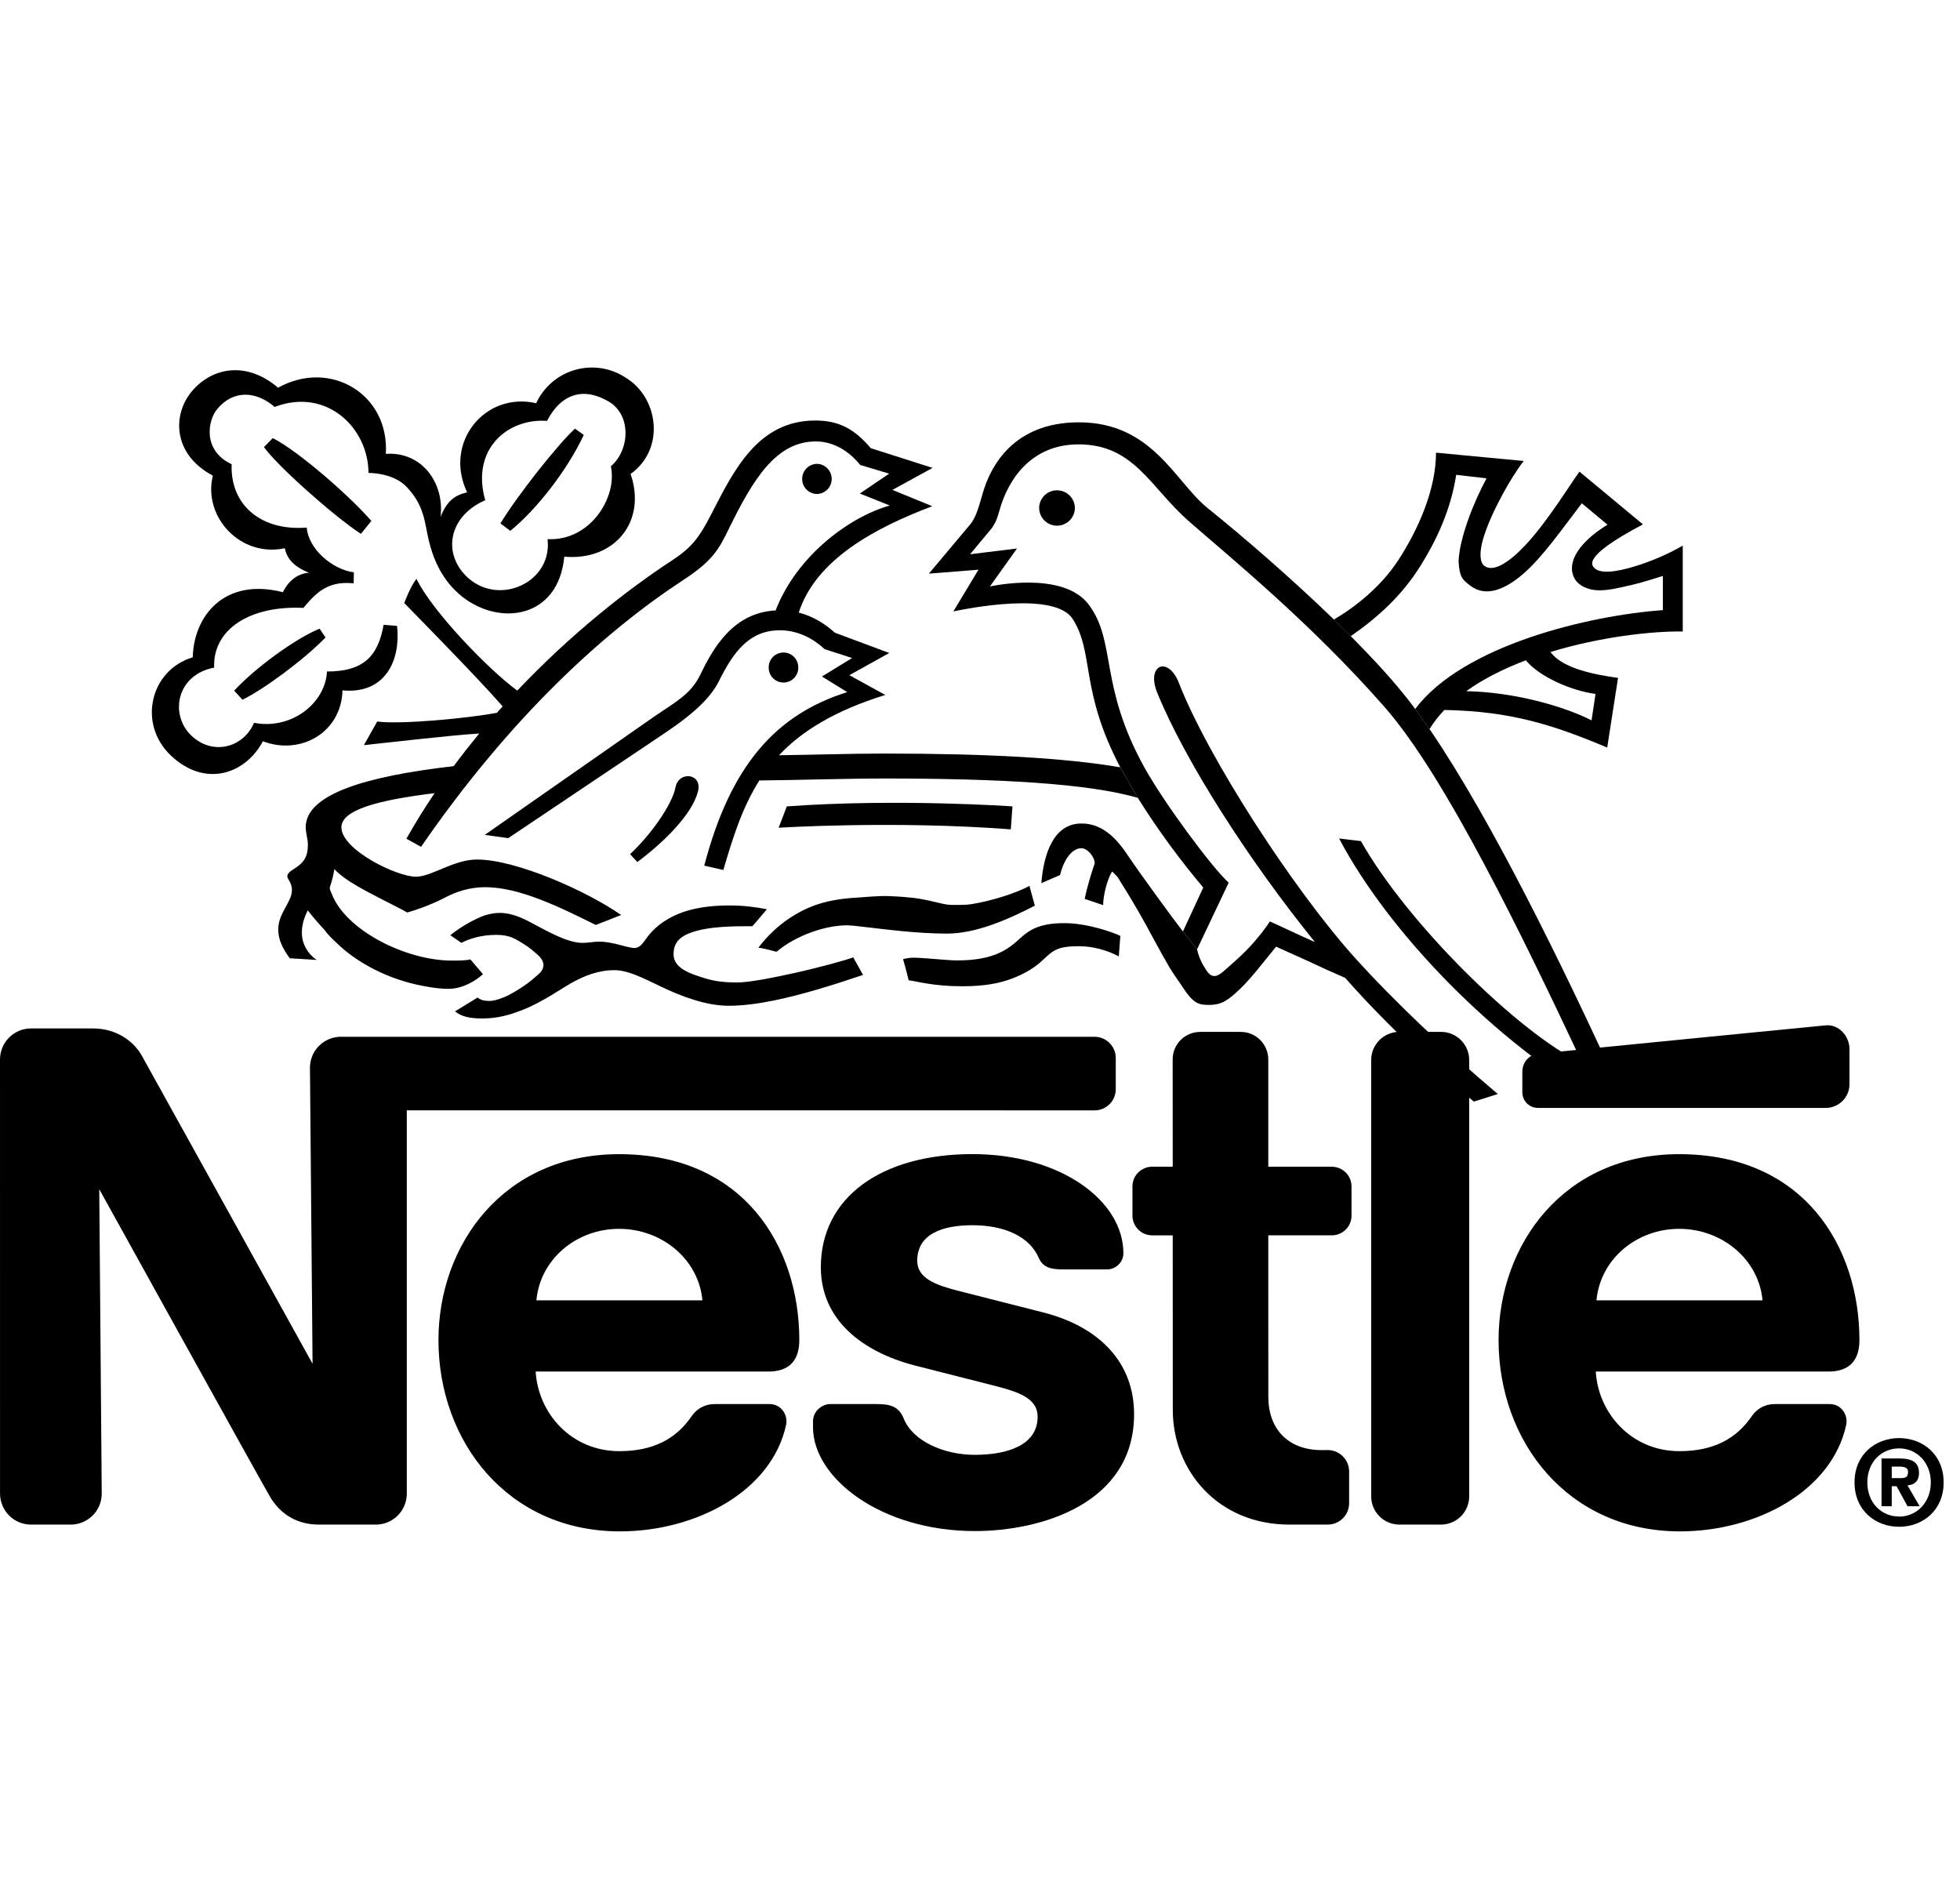 <svg width="64" height="62" viewBox="0 0 64 62" fill="none" xmlns="http://www.w3.org/2000/svg">
<path fill-rule="evenodd" clip-rule="evenodd" d="M25.583 22.285C25.851 22.285 26.066 22.068 26.066 21.801C26.068 21.737 26.056 21.673 26.033 21.613C26.009 21.552 25.974 21.498 25.929 21.451C25.884 21.405 25.83 21.368 25.771 21.343C25.711 21.318 25.647 21.305 25.583 21.305C25.518 21.305 25.454 21.318 25.395 21.343C25.335 21.368 25.282 21.405 25.237 21.451C25.192 21.498 25.156 21.552 25.133 21.613C25.109 21.673 25.098 21.737 25.1 21.801C25.1 22.068 25.315 22.285 25.583 22.285ZM31.424 32.202C32.142 32.202 32.625 32.105 33.014 31.962C33.401 31.818 33.698 31.645 33.914 31.467C34.119 31.299 34.25 31.129 34.469 31.017C34.662 30.917 34.934 30.894 35.239 30.894C35.678 30.894 36.171 31.029 36.532 31.227L36.583 30.557C36.343 30.438 35.496 30.141 34.761 30.141C33.925 30.141 33.609 30.366 33.3 30.645C32.941 30.971 32.487 31.358 31.26 31.358C30.933 31.358 30.148 31.269 29.83 31.269C29.636 31.269 29.488 31.318 29.488 31.318C29.546 31.501 29.671 32.007 29.671 32.007C29.965 32.044 30.478 32.202 31.424 32.202ZM27.652 30.212C27.9 30.212 28.623 30.323 29.458 30.403C29.932 30.447 30.44 30.483 30.919 30.483C31.856 30.483 32.883 30.037 33.791 29.571L33.614 28.925C33.19 29.157 32.383 29.416 31.71 29.523C31.544 29.55 31.064 29.556 30.927 29.535C30.7 29.499 30.428 29.418 30.135 29.364C29.725 29.287 29.276 29.269 29.01 29.257C28.717 29.244 28.191 29.294 27.932 29.311C26.982 29.367 26.355 29.591 25.754 29.997C25.45 30.202 25.063 30.537 24.764 30.943C24.918 30.954 25.356 31.077 25.356 31.077C26.004 30.526 26.977 30.212 27.652 30.212Z" fill="black"/>
<path fill-rule="evenodd" clip-rule="evenodd" d="M16.206 30.524C16.669 30.524 16.854 30.674 17.11 30.828C17.288 30.938 17.428 31.06 17.562 31.18C17.848 31.436 17.766 31.67 17.542 31.846C17.427 31.938 17.328 32.048 17.038 32.237C16.898 32.329 16.656 32.477 16.491 32.547C16.2 32.667 16.074 32.681 15.968 32.681C15.861 32.681 15.691 32.664 15.596 32.569L14.857 33.022C15.078 33.195 15.33 33.253 15.755 33.253C16.234 33.253 16.616 33.15 17.088 32.965C17.7 32.723 18.388 32.247 18.617 32.117C19.085 31.849 19.557 31.676 20.062 31.676C20.508 31.676 21.01 31.94 21.573 32.209C22.237 32.527 23.049 32.839 23.795 32.839C24.242 32.839 24.743 32.774 25.267 32.667C26.198 32.477 27.2 32.163 28.18 31.831L27.861 31.259C27.622 31.347 26.804 31.577 25.924 31.773C25.195 31.933 24.456 32.078 24.072 32.078C23.758 32.078 23.389 32.055 23.059 31.953C22.498 31.784 21.994 31.607 21.994 31.157C21.994 30.845 22.127 30.624 22.505 30.473C23.115 30.227 24.067 30.242 24.567 30.242C24.661 30.142 25.04 29.687 25.04 29.687C24.639 29.606 24.231 29.564 23.822 29.563C23.194 29.563 22.614 29.643 22.134 29.845C21.689 30.033 21.338 30.303 21.084 30.668C20.982 30.813 20.877 30.952 20.724 30.952C20.47 30.952 20.029 30.745 19.569 30.745C19.368 30.745 19.198 30.786 19.021 30.786C18.555 30.786 17.948 30.447 17.407 30.159C17.067 29.977 16.716 29.806 16.309 29.806C16.14 29.806 15.909 29.848 15.703 29.935C15.308 30.1 14.907 30.367 14.705 30.536L15.067 30.785C15.278 30.674 15.663 30.524 16.206 30.524ZM48.908 35.72C47.167 34.252 45.483 32.645 44.295 31.332C42.244 29.067 39.45 24.745 38.495 22.3C38.143 21.4 37.415 21.706 37.788 22.621C38.689 24.831 40.767 28.081 42.937 30.76C42.431 30.536 41.804 30.235 41.465 30.085C41.35 30.274 41.064 30.648 40.77 30.955C40.43 31.309 40.08 31.596 39.971 31.696C39.732 31.918 39.557 31.935 39.397 31.688C39.324 31.571 39.169 31.361 39.088 30.997L38.627 30.413C38.38 30.102 37.222 28.519 36.867 27.986C36.514 27.455 36.055 26.887 35.312 26.887C34.392 26.887 34.075 27.906 34.004 28.835L34.614 28.57C34.757 27.994 35.039 27.694 35.312 27.694C35.507 27.694 35.746 27.977 35.746 28.189C35.658 28.438 35.497 28.952 35.419 29.349L36.021 29.553C36.021 29.261 36.143 28.73 36.312 28.455C36.312 28.455 36.479 28.596 36.541 28.712C36.581 28.787 36.878 29.241 37.222 29.845C37.53 30.384 37.871 31.05 38.185 31.581C38.337 31.836 38.511 32.065 38.627 32.245C38.782 32.483 38.922 32.649 39.069 32.733C39.208 32.809 39.357 32.811 39.477 32.811C39.866 32.811 40.044 32.682 40.308 32.458C40.802 32.032 41.228 31.439 41.669 30.909L42.707 31.377C43.108 31.568 43.514 31.751 43.922 31.927C44.808 32.932 45.799 33.916 46.838 34.853L47.544 35.475C47.737 35.642 47.93 35.805 48.126 35.968L48.908 35.72Z" fill="black"/>
<path fill-rule="evenodd" clip-rule="evenodd" d="M52.806 35.419C51.027 31.526 48.684 26.739 46.68 23.806L46.212 23.148C45.542 22.246 44.818 21.497 44.109 20.771L43.558 20.229C42.169 18.884 40.61 17.538 39.422 16.58C38.375 15.736 37.63 13.789 35.23 13.789C33.067 13.789 32.327 15.259 32.085 16.121C31.924 16.686 31.855 16.882 31.704 17.094L30.33 18.73L31.951 18.6L31.13 19.963C31.601 19.865 34.443 19.294 35.028 20.212C35.737 21.322 35.253 22.527 36.58 25.053L37.153 26.051C37.813 27.113 38.595 28.156 39.29 28.979L38.626 30.413L39.087 30.997L40.12 28.819C39.593 28.348 38.015 26.226 37.362 25.046C35.88 22.362 36.462 20.982 35.558 19.751C34.72 18.61 32.323 19.149 32.323 19.149L33.207 17.909L31.677 18.096L32.385 17.245C32.536 17.024 32.571 16.891 32.632 16.678C32.932 15.589 33.72 14.509 35.216 14.509C37.032 14.509 37.551 15.903 38.813 17.013C40.091 18.138 42.771 20.301 45.222 23.098C47.199 25.354 49.733 30.596 51.679 34.735C49.551 33.698 45.947 30.133 44.438 27.462L43.726 27.378C45.346 30.453 48.825 34.033 52.265 35.982L52.806 35.419Z" fill="black"/>
<path fill-rule="evenodd" clip-rule="evenodd" d="M47.876 22.567C48.443 22.16 49.115 21.828 49.823 21.559C50.258 22.087 51.285 22.549 52.099 22.657L51.969 23.519C51.066 23.063 49.469 22.599 47.876 22.567L47.162 23.181C49.323 23.221 50.699 23.659 52.48 24.408L52.834 22.133C52.127 22.037 51.014 21.835 50.629 21.287C52.258 20.791 53.948 20.604 54.947 20.618V17.815C54.501 18.076 53.94 18.319 53.411 18.483C52.764 18.682 52.175 18.769 52.013 18.483C51.834 18.169 52.727 17.61 53.647 17.121L51.575 15.4C51.262 15.822 50.548 17.004 49.822 17.785C49.305 18.339 48.773 18.703 48.469 18.476C48.31 18.356 48.304 18.009 48.435 17.572C48.688 16.732 49.35 15.565 49.754 15.051L46.89 14.78C46.89 15.951 46.34 17.239 45.664 18.281C45.081 19.177 44.234 19.829 43.556 20.229L44.107 20.771C44.945 20.189 45.761 19.476 46.392 18.461C46.9 17.645 47.372 16.658 47.549 15.503L48.541 15.618C48.128 16.374 47.662 17.548 47.627 18.316C47.652 18.838 47.752 18.931 48.021 19.13C48.519 19.503 49.135 19.252 49.722 18.75C50.369 18.197 51.006 17.271 51.652 16.432L52.489 17.131C51.428 17.785 51.128 18.484 51.452 18.948C51.578 19.128 51.851 19.264 52.189 19.274C52.525 19.282 52.922 19.183 53.356 19.08C53.661 19.006 53.992 18.9 54.297 18.806V19.921C51.886 20.093 47.77 21.069 46.211 23.148L46.678 23.805C46.814 23.583 46.976 23.377 47.162 23.181L47.876 22.567ZM16.34 17.089L16.664 17.332C17.512 16.642 18.503 15.385 19.063 14.201L18.774 13.996C18.233 14.492 16.942 16.109 16.34 17.089Z" fill="black"/>
<path fill-rule="evenodd" clip-rule="evenodd" d="M15.844 16.333C15.368 14.654 16.588 13.649 17.862 13.742C18.339 12.822 19.088 12.639 19.885 13.116C20.626 13.562 20.564 14.695 19.946 15.226C20.167 16.236 19.271 17.675 17.879 17.603C18.044 18.997 16.334 19.79 15.298 18.88C14.437 18.124 14.617 16.865 15.844 16.333ZM15.254 16.076C14.812 16.173 14.582 16.395 14.385 16.874C14.517 15.784 13.792 14.739 12.599 14.819C12.716 12.871 10.786 11.711 9.08 12.659C8.072 11.796 6.945 11.972 6.267 12.774C5.619 13.542 5.641 14.837 6.95 15.529C6.619 16.874 7.852 18.211 9.3 17.9C9.384 18.314 9.687 18.536 10.088 18.701C9.486 18.737 9.238 19.336 9.238 19.336C7.317 18.844 6.326 20.12 6.294 21.461C4.892 21.886 4.499 23.639 5.573 24.662C6.683 25.724 8.007 25.288 8.584 24.203C9.823 24.674 11.148 23.909 11.183 22.541C12.563 22.671 13.093 21.583 12.964 20.436L12.526 20.401C12.338 21.466 11.832 21.925 10.677 21.925C10.627 22.948 9.533 23.836 8.295 23.601C7.947 24.419 6.928 24.686 6.232 24.002C5.537 23.317 5.767 22.03 6.993 21.798C6.943 20.543 8.164 19.765 9.909 19.848C10.404 19.234 10.805 18.974 11.548 19.046L11.555 18.688C10.859 18.595 10.074 17.935 10.016 17.226C8.53 17.345 7.513 16.493 7.564 15.158C6.609 14.711 6.781 13.731 7.09 13.359C7.622 12.716 8.366 12.768 8.968 13.287C10.665 12.638 12.032 13.978 12.032 15.442C12.032 15.442 12.825 15.426 13.271 15.891C13.86 16.507 13.86 17.042 14 17.64C14.132 18.204 14.416 18.953 15.109 19.494C16.334 20.449 18.232 20.19 18.426 18.176C20.056 18.321 21.128 17.041 20.591 15.475C21.732 14.66 21.505 12.981 20.432 12.332C20.191 12.173 19.919 12.067 19.633 12.023C19.348 11.979 19.056 11.998 18.779 12.077C18.501 12.156 18.244 12.294 18.024 12.482C17.805 12.67 17.629 12.903 17.508 13.165C15.837 12.781 14.475 14.447 15.254 16.076ZM22.793 25.836C22.939 25.248 22.165 25.161 22.058 25.702C21.945 26.282 21.24 27.27 20.573 27.889L20.811 28.146C21.687 27.491 22.604 26.585 22.793 25.836ZM26.683 16.129C26.811 16.124 26.931 16.07 27.02 15.979C27.108 15.887 27.157 15.764 27.157 15.637C27.157 15.509 27.108 15.387 27.02 15.295C26.931 15.203 26.811 15.149 26.683 15.145C26.411 15.145 26.193 15.367 26.193 15.637C26.193 15.909 26.411 16.129 26.683 16.129ZM33.931 16.578C33.935 16.426 33.998 16.281 34.107 16.174C34.216 16.068 34.362 16.009 34.515 16.009C34.667 16.009 34.813 16.068 34.922 16.174C35.032 16.281 35.095 16.426 35.098 16.578C35.099 16.655 35.084 16.731 35.054 16.802C35.025 16.873 34.982 16.938 34.928 16.992C34.874 17.047 34.809 17.09 34.739 17.119C34.668 17.149 34.592 17.164 34.515 17.164C34.193 17.164 33.931 16.902 33.931 16.578ZM33.006 27.079C29.207 26.787 25.425 27.026 25.425 27.026L25.692 26.329C29.324 26.066 33.06 26.329 33.06 26.329L33.006 27.079Z" fill="black"/>
<path fill-rule="evenodd" clip-rule="evenodd" d="M10.05 29.723C10.05 29.723 10.265 30.011 10.601 30.368C10.714 30.528 10.839 30.643 10.997 30.792C11.694 31.471 12.719 31.98 13.775 32.184C14.075 32.241 14.343 32.286 14.64 32.286C15.091 32.286 15.506 32.044 15.771 31.807L15.358 31.324C15.224 31.364 14.947 31.364 14.763 31.364C13.231 31.364 11.287 30.361 10.839 29.199C10.794 29.085 10.741 29.022 10.786 28.915C10.829 28.808 10.886 28.583 10.918 28.376C11.008 28.48 11.193 28.635 11.428 28.787C11.999 29.152 13.084 29.658 13.296 29.794C13.741 29.666 14.171 29.495 14.581 29.281C14.9 29.116 15.336 28.967 15.84 28.967C16.96 28.967 18.247 29.604 19.455 30.2L20.282 29.876C19.208 29.12 16.875 28.064 15.576 28.064C14.812 28.064 14.092 28.625 13.58 28.625C12.951 28.625 11.148 27.745 11.148 27.012C11.148 26.448 12.315 26.127 14.191 25.897C13.863 26.38 13.557 26.876 13.271 27.384L13.748 27.65C16.686 23.388 19.741 20.621 22.312 18.937C23.246 18.324 23.459 17.965 23.784 17.296C24.58 15.667 25.331 14.413 26.638 14.413C27.247 14.413 27.746 14.757 28.089 15.181L29.034 15.465L28.077 16.114L29.055 16.505C27.778 16.863 26.034 18.107 25.326 19.931C23.966 20.003 23.31 21.107 22.866 22.031C22.565 22.654 22.088 22.903 21.392 23.375L15.829 27.259L16.595 27.366L21.734 23.918C22.749 23.233 23.23 22.729 23.474 22.241C23.949 21.287 24.464 20.578 25.472 20.578C25.968 20.578 26.497 20.789 26.921 21.192L27.823 21.485L26.839 22.088L27.665 22.598C25.305 23.337 23.844 25.03 22.996 28.264L23.62 28.405C23.932 27.335 24.243 26.352 24.795 25.483C26.16 25.469 27.545 25.419 28.902 25.419C32.524 25.419 35.531 25.572 37.153 26.051L36.58 25.053C34.844 24.756 32.325 24.604 28.902 24.604C27.755 24.604 26.591 24.645 25.437 24.659C26.183 23.869 27.255 23.203 28.907 22.691L27.735 22.045L29.037 21.32L27.263 20.659C26.952 20.381 26.567 20.125 26.081 20.001C26.65 18.254 28.585 17.232 30.441 16.528L29.141 15.995L30.451 15.277L28.433 14.633C27.906 14.012 27.4 13.73 26.622 13.73C24.749 13.73 23.961 15.357 23.22 16.799C22.828 17.561 22.583 17.881 21.918 18.315C20.477 19.258 18.643 20.7 16.891 22.548C15.976 21.887 14.105 19.954 13.599 18.899C13.399 19.148 13.2 19.689 13.2 19.689C13.393 19.891 15.594 22.119 16.413 23.064C16.351 23.132 16.29 23.201 16.228 23.271C15.355 23.444 13.089 23.663 12.317 23.558L11.883 24.328C12.459 24.271 14.713 24.005 15.647 23.95C15.361 24.299 15.083 24.654 14.814 25.015C11.918 25.346 9.982 25.94 9.982 27.012C9.982 27.189 10.053 27.389 10.053 27.577C10.053 28.026 9.885 28.192 9.566 28.392C9.359 28.524 9.346 28.614 9.434 28.738C9.915 29.514 8.423 29.9 9.462 31.288L10.344 31.342C10.343 31.342 9.484 30.842 10.05 29.723ZM8.907 14.304L8.62 14.598C9.033 15.187 10.859 16.823 11.785 17.431L12.125 17.009C11.518 16.294 9.792 14.754 8.907 14.304ZM7.647 22.55L7.917 22.846C8.613 22.509 9.922 21.541 10.63 20.815L10.435 20.526C9.603 20.873 8.318 21.824 7.647 22.55Z" fill="black"/>
<path fill-rule="evenodd" clip-rule="evenodd" d="M47.974 34.612C47.974 34.491 47.95 34.371 47.904 34.259C47.858 34.148 47.79 34.046 47.705 33.961C47.619 33.875 47.518 33.807 47.406 33.761C47.295 33.715 47.175 33.691 47.054 33.691L45.693 33.69C45.572 33.69 45.452 33.714 45.34 33.761C45.228 33.807 45.127 33.876 45.041 33.961C44.956 34.047 44.889 34.149 44.842 34.261C44.796 34.373 44.773 34.493 44.773 34.614L44.774 48.857C44.774 48.977 44.797 49.097 44.843 49.209C44.889 49.321 44.957 49.422 45.042 49.508C45.128 49.594 45.229 49.662 45.341 49.708C45.453 49.754 45.572 49.778 45.693 49.778H47.055C47.176 49.778 47.295 49.754 47.407 49.707C47.519 49.661 47.62 49.593 47.705 49.507C47.791 49.421 47.858 49.319 47.904 49.208C47.95 49.096 47.974 48.976 47.974 48.855V34.612ZM49.709 34.99V35.668C49.709 35.734 49.723 35.8 49.749 35.862C49.774 35.923 49.812 35.979 49.859 36.026C49.907 36.073 49.963 36.111 50.025 36.136C50.086 36.161 50.152 36.174 50.219 36.174H59.615C60.043 36.174 60.391 35.828 60.391 35.4V34.253C60.391 33.825 60.039 33.437 59.613 33.478C59.613 33.478 50.531 34.37 50.238 34.403C49.9 34.44 49.709 34.71 49.709 34.99ZM42.103 49.779C39.766 49.779 38.295 48.007 38.295 46.033L38.293 40.335H37.624C37.539 40.335 37.455 40.318 37.377 40.286C37.298 40.254 37.227 40.206 37.167 40.146C37.107 40.086 37.06 40.015 37.027 39.937C36.995 39.859 36.978 39.775 36.978 39.69V38.736C36.978 38.38 37.269 38.093 37.624 38.093L38.293 38.094L38.291 34.59C38.291 34.472 38.314 34.355 38.359 34.247C38.404 34.138 38.47 34.039 38.553 33.955C38.637 33.872 38.736 33.806 38.844 33.761C38.953 33.715 39.07 33.692 39.188 33.692H40.516C40.754 33.693 40.983 33.788 41.151 33.957C41.319 34.126 41.413 34.354 41.413 34.593L41.413 38.094H43.484C43.841 38.094 44.131 38.381 44.131 38.737V39.691C44.131 39.776 44.114 39.859 44.082 39.938C44.05 40.016 44.002 40.087 43.942 40.147C43.882 40.206 43.811 40.254 43.733 40.286C43.654 40.318 43.571 40.335 43.486 40.334H41.413L41.415 45.606C41.415 46.641 42.042 47.347 43.163 47.347L43.352 47.345C43.739 47.345 44.053 47.657 44.053 48.044V49.08C44.053 49.171 44.035 49.263 44 49.347C43.965 49.432 43.913 49.509 43.848 49.574C43.783 49.639 43.706 49.691 43.621 49.726C43.535 49.761 43.444 49.778 43.352 49.778L42.103 49.779ZM26.1 43.755C26.1 40.717 24.302 37.684 20.215 37.684C16.437 37.684 14.317 40.641 14.317 43.756C14.317 47.076 16.587 50 20.24 50C22.739 50 25.204 48.683 25.669 46.519C25.732 46.227 25.535 45.845 25.124 45.843H23.338C23.014 45.843 22.749 45.999 22.589 46.233C22.078 46.982 21.329 47.381 20.222 47.381C18.657 47.381 17.573 46.149 17.491 44.782H25.088C25.788 44.782 26.1 44.402 26.1 43.755ZM17.515 42.457C17.637 41.114 18.82 40.122 20.215 40.122C21.61 40.122 22.814 41.114 22.936 42.457H17.515ZM60.716 43.755C60.716 40.717 58.917 37.684 54.83 37.684C51.052 37.684 48.933 40.641 48.933 43.756C48.933 47.076 51.203 50 54.855 50C57.355 50 59.819 48.683 60.285 46.519C60.348 46.227 60.151 45.845 59.74 45.843H57.954C57.63 45.843 57.365 45.999 57.205 46.233C56.694 46.982 55.945 47.381 54.837 47.381C53.273 47.381 52.189 46.149 52.107 44.782H59.704C60.403 44.782 60.716 44.402 60.716 43.755ZM52.13 42.457C52.252 41.114 53.435 40.122 54.83 40.122C56.226 40.122 57.429 41.114 57.552 42.457H52.13Z" fill="black"/>
<path fill-rule="evenodd" clip-rule="evenodd" d="M35.739 33.851H11.132C10.999 33.851 10.867 33.877 10.745 33.928C10.622 33.979 10.51 34.054 10.416 34.148C10.322 34.242 10.248 34.354 10.197 34.477C10.147 34.599 10.121 34.731 10.121 34.864L10.206 44.528C10.206 44.528 4.903 34.951 4.627 34.462C4.367 34.003 3.809 33.579 3.036 33.579H1.013C0.88 33.579 0.748 33.605 0.625 33.656C0.502 33.707 0.39 33.782 0.296 33.876C0.202 33.97 0.128 34.082 0.077 34.205C0.026 34.328 -9.05892e-05 34.46 2.3597e-07 34.593L0.001 48.765C0.001 48.898 0.027 49.03 0.078 49.153C0.129 49.276 0.203 49.388 0.297 49.482C0.391 49.576 0.503 49.651 0.626 49.702C0.748 49.752 0.88 49.779 1.013 49.779H2.311C2.58 49.778 2.837 49.671 3.027 49.48C3.217 49.29 3.323 49.032 3.322 48.763L3.241 38.828C3.241 38.828 8.595 48.501 8.824 48.882C9.132 49.397 9.655 49.779 10.413 49.779H12.272C12.405 49.779 12.536 49.753 12.659 49.702C12.782 49.651 12.893 49.576 12.988 49.482C13.081 49.388 13.156 49.276 13.207 49.153C13.257 49.03 13.284 48.899 13.283 48.766L13.283 36.253L35.74 36.254C35.831 36.254 35.921 36.237 36.005 36.202C36.089 36.167 36.165 36.117 36.229 36.053C36.294 35.989 36.345 35.912 36.38 35.829C36.414 35.745 36.432 35.655 36.433 35.564V34.542C36.432 34.358 36.359 34.182 36.228 34.053C36.098 33.923 35.922 33.851 35.739 33.851Z" fill="black"/>
<path fill-rule="evenodd" clip-rule="evenodd" d="M31.756 40.004C32.826 40.004 33.626 40.392 33.914 41.062C34.052 41.385 34.32 41.446 34.689 41.446H36.16C36.403 41.446 36.682 41.237 36.682 40.919C36.682 39.209 34.643 37.682 31.753 37.682C28.766 37.682 26.803 39.105 26.803 41.373C26.803 43.108 28.174 44.14 29.86 44.581C30.628 44.781 31.939 45.105 32.577 45.273C33.266 45.453 33.882 45.664 33.882 46.254C33.882 47.184 32.901 47.501 31.829 47.501C30.814 47.501 29.803 47.048 29.513 46.324C29.345 45.904 29.051 45.843 28.605 45.843H27.109C26.848 45.843 26.547 46.068 26.547 46.408V46.601C26.547 48.257 28.768 49.99 31.832 49.99C34.004 49.99 37.031 49.087 37.031 46.174C37.031 44.487 35.902 43.319 34.065 42.852C33.347 42.67 31.62 42.231 31.244 42.134C30.575 41.96 29.95 41.742 29.95 41.168C29.95 40.299 30.753 40.004 31.756 40.004ZM61.771 49.18H61.438V47.62H62.02C62.423 47.62 62.661 47.735 62.661 48.092C62.661 48.379 62.492 48.483 62.285 48.498L62.683 49.18H62.288L61.928 48.525H61.771V49.18ZM62.066 48.261C62.216 48.261 62.304 48.23 62.304 48.057C62.304 47.896 62.131 47.885 62.006 47.885H61.771V48.261H62.066ZM62.012 49.85C61.242 49.85 60.556 49.318 60.556 48.402C60.556 47.486 61.242 46.954 62.012 46.954C62.779 46.954 63.466 47.486 63.466 48.402C63.466 49.318 62.779 49.85 62.012 49.85ZM62.012 47.29C61.438 47.29 60.974 47.735 60.974 48.402C60.974 49.069 61.438 49.518 62.012 49.514V49.518C62.572 49.518 63.047 49.069 63.047 48.402C63.047 47.735 62.572 47.29 62.012 47.29Z" fill="black"/>
</svg>
